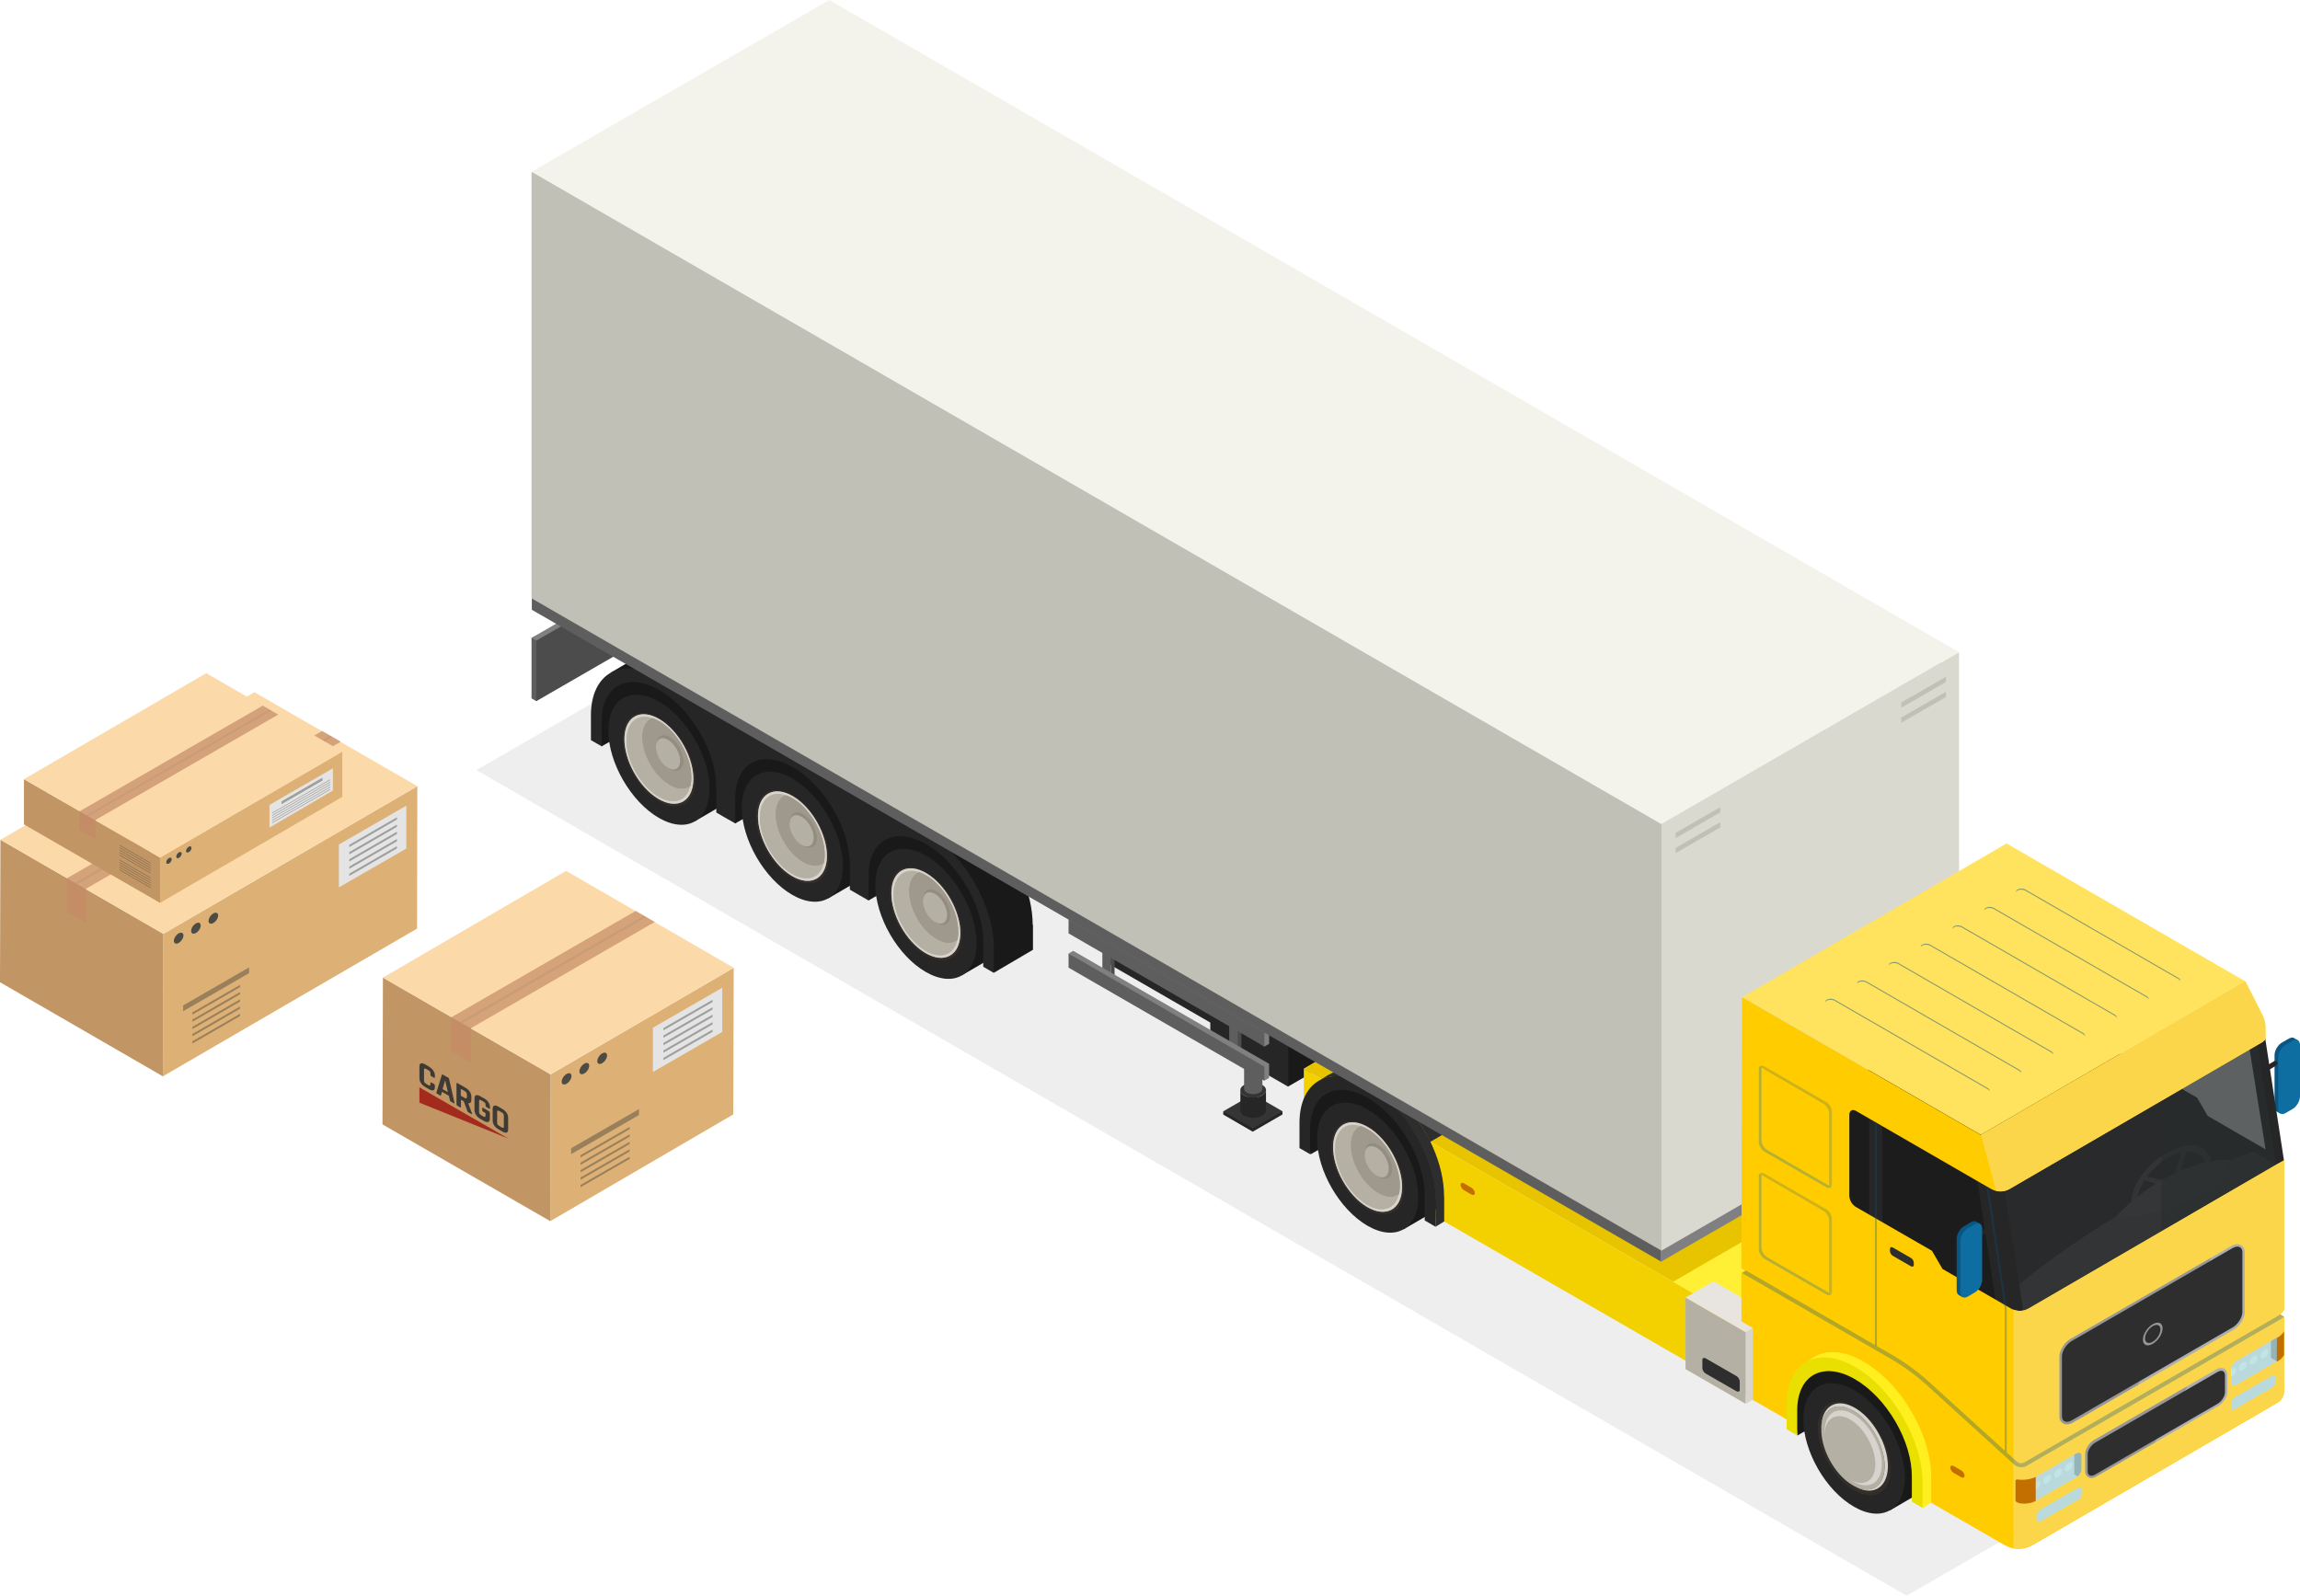 <svg xmlns="http://www.w3.org/2000/svg" xmlns:xlink="http://www.w3.org/1999/xlink" viewBox="0 0 154.48 107.19"><defs><linearGradient id="_&#xC2;&#xC1;_&#xCF;_&#xCC;&#xCC;_&#xC8;_&#xCB;&#xC2;&#xCC;&#xDA;_11" data-name="&#xA1;&#xC2;&#xC1;&#x2DA;&#xCF;&#x2C7;&#xCC;&#xCC;&#x2DA;&#xC8; &#x201E;&#xF8FF;&#x2021;&#x2030;&#xCB;&#xC2;&#xCC;&#xDA; 11" x1="105.16" y1="71.86" x2="102.13" y2="71.86" gradientUnits="userSpaceOnUse"><stop offset=".56" stop-color="#b12f20"></stop><stop offset=".57" stop-color="#cd4636"></stop></linearGradient><linearGradient id="_&#xC2;&#xC1;_&#xCF;_&#xCC;&#xCC;_&#xC8;_&#xCB;&#xC2;&#xCC;&#xDA;_350" data-name="&#xA1;&#xC2;&#xC1;&#x2DA;&#xCF;&#x2C7;&#xCC;&#xCC;&#x2DA;&#xC8; &#x201E;&#xF8FF;&#x2021;&#x2030;&#xCB;&#xC2;&#xCC;&#xDA; 350" x1="134.18" y1="80.52" x2="134.84" y2="80.42" gradientUnits="userSpaceOnUse"><stop offset=".52" stop-color="#111214"></stop><stop offset=".55" stop-color="#1b1d1f"></stop><stop offset=".6" stop-color="#292d2f"></stop></linearGradient><linearGradient id="_&#xC2;&#xC1;_&#xCF;_&#xCC;&#xCC;_&#xC8;_&#xCB;&#xC2;&#xCC;&#xDA;_7" data-name="&#xA1;&#xC2;&#xC1;&#x2DA;&#xCF;&#x2C7;&#xCC;&#xCC;&#x2DA;&#xC8; &#x201E;&#xF8FF;&#x2021;&#x2030;&#xCB;&#xC2;&#xCC;&#xDA; 7" x1="142.05" y1="93.99" x2="147.6" y2="97.2" gradientUnits="userSpaceOnUse"><stop offset=".59" stop-color="#979797"></stop><stop offset=".59" stop-color="#9e9e9e"></stop><stop offset=".59" stop-color="#aeaeae"></stop></linearGradient><linearGradient id="_&#xC2;&#xC1;_&#xCF;_&#xCC;&#xCC;_&#xC8;_&#xCB;&#xC2;&#xCC;&#xDA;_7-2" data-name="&#xA1;&#xC2;&#xC1;&#x2DA;&#xCF;&#x2C7;&#xCC;&#xCC;&#x2DA;&#xC8; &#x201E;&#xF8FF;&#x2021;&#x2030;&#xCB;&#xC2;&#xCC;&#xDA; 7" x1="140.4" y1="87.23" x2="148.7" y2="92.02" xlink:href="#_&#xC2;&#xC1;_&#xCF;_&#xCC;&#xCC;_&#xC8;_&#xCB;&#xC2;&#xCC;&#xDA;_7"></linearGradient><linearGradient id="_&#xC2;&#xC1;_&#xCF;_&#xCC;&#xCC;_&#xC8;_&#xCB;&#xC2;&#xCC;&#xDA;_7-3" data-name="&#xA1;&#xC2;&#xC1;&#x2DA;&#xCF;&#x2C7;&#xCC;&#xCC;&#x2DA;&#xC8; &#x201E;&#xF8FF;&#x2021;&#x2030;&#xCB;&#xC2;&#xCC;&#xDA; 7" x1="144.03" y1="330.42" x2="145.16" y2="331.08" gradientTransform="translate(0 -157.65) rotate(-30) scale(1.15 .87) skewX(-23.41)" xlink:href="#_&#xC2;&#xC1;_&#xCF;_&#xCC;&#xCC;_&#xC8;_&#xCB;&#xC2;&#xCC;&#xDA;_7"></linearGradient></defs><g style="isolation: isolate;"><g id="Layer_2" data-name="Layer 2"><g id="_0" data-name="0"><polygon points="146.04 96.81 128.06 107.19 32 51.73 49.98 41.34 146.04 96.81" style="opacity: .07;"></polygon><g><g><g><g id="Axonometric_Cube" data-name="Axonometric Cube"><polygon points="82.16 74.65 82.16 74.87 84.14 76.02 86.14 74.86 86.14 74.65 82.16 74.65" style="fill: #262626;"></polygon><polygon id="Cube_face_-_top" data-name="Cube face - top" points="84.14 75.8 82.16 74.65 84.16 73.5 86.14 74.65 84.14 75.8" style="fill: #353535;"></polygon></g><g id="Axonometric_Cylinder" data-name="Axonometric Cylinder"><path id="Cylinder_face" data-name="Cylinder face" d="M84.78,73.58c.34-.19.34-.51,0-.7-.34-.19-.88-.19-1.22,0-.34.19-.34.51,0,.7.34.19.88.19,1.22,0Z" style="fill: #353535;"></path><path id="Cylinder_body" data-name="Cylinder body" d="M83.31,73.22v1.37c0,.13.08.26.25.36.34.19.88.19,1.22,0,.17-.1.25-.22.25-.35v-1.37c0,.13-.09.25-.25.35-.34.19-.88.19-1.22,0-.17-.1-.25-.23-.25-.36Z" style="fill: #262626;"></path></g><path d="M84.76,67.79c.06-.12.01-.25-.15-.34-.24-.14-.63-.14-.87,0-.12.07-.18.16-.18.25,0,0,0,5.44,0,5.44,0,.09.06.18.18.25.24.14.63.14.87,0,.12-.07.18-.16.18-.25v-5.44s-.02.06-.03.09Z" style="fill: #5e5e5e;"></path></g><g id="Axonometric_Cube-2" data-name="Axonometric Cube"><polygon id="Cube_face_-_left" data-name="Cube face - left" points="86.51 72.99 81.29 69.98 81.29 65.87 86.51 68.88 86.51 72.99" style="fill: #262626;"></polygon><polygon id="Cube_face_-_right" data-name="Cube face - right" points="102.53 63.74 86.51 72.99 86.51 68.88 102.53 59.63 102.53 63.74" style="fill: #191919;"></polygon><polygon id="Cube_face_-_top-2" data-name="Cube face - top" points="86.51 68.88 81.29 65.87 97.31 56.62 102.53 59.63 86.51 68.88" style="fill: #5e5e5e;"></polygon></g><g id="Axonometric_Cube-3" data-name="Axonometric Cube"><polygon id="Cube_face_-_left-2" data-name="Cube face - left" points="82.38 69.32 74.56 64.8 74.56 60.7 82.38 65.21 82.38 69.32" style="fill: #262626;"></polygon></g></g><g><g style="isolation: isolate;"><path d="M108.07,62.49l-.58.37c-.67.39-1.09,1.21-1.1,2.36v1.69s.6-.35.6-.35l-.02-1.7c0-1.16.42-1.97,1.1-2.36Z" style="fill: #b1d49b;"></path><path d="M115.4,69.72c0-1.04-.26-2.18-.76-3.31-.15-.35-.33-.7-.53-1.04-.36-.63-.78-1.22-1.23-1.73-.62-.7-1.31-1.28-2.02-1.7-1.28-.74-2.45-.81-3.29-.33l-.58.37c.84-.49,2-.42,3.29.33.71.41,1.4.99,2.02,1.7.45.52.87,1.1,1.23,1.73.2.34.37.69.53,1.04.5,1.13.76,2.27.76,3.31v1.69s.59-.37.59-.37v-1.69Z" style="fill: #3a3a3a;"></path><path d="M110.27,62.3c1.24.71,2.39,1.93,3.25,3.43.84,1.45,1.29,2.99,1.29,4.35v1.69s-.72-.42-.72-.42v-1.69c0-1.14-.38-2.43-1.08-3.65-.73-1.26-1.7-2.28-2.75-2.89-2.12-1.22-3.86-.29-3.87,2.09v1.69s-.71-.41-.71-.41v-1.69c0-2.84,2.07-3.96,4.59-2.5Z" style="fill: #5f7254;"></path></g><path d="M105.32,61.47l-17.75,10.32,1.47.85c1.53-.11,3,.33,4.21,1.28.75.59,1.19,1.28,1.54,2.04l22.91,13.23,17.75-10.32-30.13-17.4Z" style="fill: #fff035;"></path><path d="M94.8,75.96l17.57,10.14,17.81-10.28-24.85-14.35-17.75,10.32,1.47.85c1.53-.11,3,.33,4.21,1.28.75.59,1.19,1.28,1.54,2.04Z" style="fill: #e8c400;"></path><polygon points="103.49 64.06 131.46 80.21 131.95 79.93 103.49 63.5 91.02 70.76 91.5 71.04 103.49 64.06" style="fill: url(#_&#xC2;&#xC1;_&#xCF;_&#xCC;&#xCC;_&#xC8;_&#xCB;&#xC2;&#xCC;&#xDA;_11);"></polygon><path d="M88.59,77.19l-1.02-.59v-4.81l2.24,1.29c-.75.37-1.22,1.25-1.23,2.52v1.58ZM95.05,76.11c.75,1.24,1.23,2.66,1.22,3.94v1.58s21.7,12.52,21.7,12.52l.49-4.53-23.41-13.51Z" style="fill: #f3d100;"></path><g style="isolation: isolate;"><path d="M94.49,73.79s-.86-.76-1.93-1.35c-.9-.49-1.98-.5-2.9-.06-.03.02-.06.03-.09.05-1.02.5-1.73,1.49-1.8,2.63,0,.13,0,.2,0,.2l.24,2.29,6.5-3.76Z" style="fill: #191919;"></path><g><g style="isolation: isolate;"><path d="M92.87,73.09c-.59-.16-1.13-.12-1.55.12l-1.87,1.09,4.82,8.28,1.87-1.09c.22-.13.4-.33.56-.57-.06-3.14-1.58-6.2-3.82-7.84Z" style="fill: #191919;"></path><path d="M91.87,74.53c-1.88-1.08-3.4-.21-3.41,1.94,0,2.16,1.51,4.78,3.39,5.87,1.88,1.08,3.4.21,3.41-1.94,0-2.15-1.51-4.78-3.39-5.87Z" style="fill: #262626;"></path></g><path d="M91.86,75.64c-1.35-.78-2.44-.15-2.45,1.39,0,1.55,1.08,3.43,2.43,4.21,1.35.78,2.44.15,2.45-1.39,0-1.55-1.08-3.43-2.43-4.21Z" style="fill: #332e2a;"></path><g><path d="M91.91,75.73c-1.28-.77-2.34-.2-2.37,1.27-.03,1.47.98,3.29,2.26,4.06,1.28.77,2.34.2,2.37-1.27.03-1.47-.98-3.29-2.26-4.06Z" style="fill: #9a9283;"></path><path d="M94.05,80.12c-.35.34-.9.36-1.52-.02-1.02-.61-1.82-2.06-1.79-3.23.02-.69.31-1.13.76-1.25.09-.03-.04-.04-.04-.04l-.53-.02c-.73-.02-1.24.53-1.26,1.52-.03,1.39.92,3.1,2.12,3.83.88.53,1.64.39,2.01-.26l.2-.36s.11-.23.04-.16Z" style="fill: #b5b0a4;"></path><path d="M91.91,75.73c-1.28-.77-2.34-.2-2.37,1.27-.03,1.47.98,3.29,2.26,4.06,1.28.77,2.34.2,2.37-1.27.03-1.47-.98-3.29-2.26-4.06ZM91.79,80.91c-1.2-.73-2.16-2.44-2.12-3.83.03-1.39,1.03-1.92,2.23-1.2s2.16,2.44,2.12,3.83c-.03,1.39-1.03,1.92-2.23,1.2Z" style="fill: #d8d3cc;"></path><path d="M91.9,75.88c-.17-.1-.33-.18-.49-.23-.4.15-.66.58-.67,1.22-.03,1.17.78,2.62,1.79,3.23.57.35,1.09.35,1.44.08.03-.15.05-.3.05-.48.03-1.39-.92-3.1-2.12-3.83Z" style="fill: #9f998d;"></path><path d="M93.31,77.75c-.16-.34-.42-.65-.7-.82-.05-.03-.11-.06-.16-.08-.43-.17-.77.06-.78.59v.13s.8,1.42.8,1.42l.11.07c.5.29.91.06.93-.51,0-.25-.07-.53-.19-.79Z" style="fill: #928c81;"></path><path d="M92.49,77.11c-.45-.27-.82-.07-.83.44-.01.51.34,1.15.79,1.42.45.27.82.07.83-.44.01-.51-.34-1.15-.79-1.42Z" style="fill: #b5b0a4;"></path></g></g><path d="M96.99,80.35c0-1.04-.26-2.18-.76-3.31-.15-.35-.33-.7-.53-1.04-.36-.63-.78-1.22-1.23-1.73-.62-.7-1.31-1.28-2.02-1.7-1.28-.74-2.45-.81-3.29-.33l-.58.37c.84-.49,2-.42,3.29.33.71.41,1.4.99,2.02,1.7.45.52.87,1.1,1.23,1.73.2.34.37.69.53,1.04.5,1.13.76,2.27.76,3.31v1.69s.59-.36.59-.36v-1.69Z" style="fill: #2e2e2f;"></path><path d="M91.87,72.93c1.24.71,2.39,1.93,3.25,3.43.84,1.45,1.29,2.99,1.29,4.35v1.69s-.72-.42-.72-.42v-1.69c0-1.14-.38-2.43-1.08-3.65-.73-1.26-1.7-2.28-2.75-2.89-2.12-1.22-3.86-.29-3.87,2.09v1.69s-.71-.41-.71-.41v-1.69c0-2.84,2.07-3.96,4.59-2.5Z" style="fill: #262626;"></path></g><path d="M94.47,74.29c.45.52.87,1.1,1.23,1.73.13.23.24.46.35.69l2.09-1.21c-.12-.24-.23-.48-.36-.71-.36-.63-.78-1.22-1.23-1.73-.62-.7-1.31-1.28-2.02-1.7-1.28-.74-2.45-.81-3.29-.33l-2.08,1.23c.84-.49,2-.42,3.29.33.71.41,1.4.99,2.02,1.7Z" style="fill: #2e2e2f;"></path><path d="M110.21,65.2c.45.52.87,1.1,1.23,1.73.13.23.24.46.35.69l2.16-1.25c-.12-.24-1.11-2.45-3.61-4.15-1.23-.83-2.53-.77-3.36-.28l-2.08,1.23c.84-.49,2-.42,3.29.33.71.41,1.4.99,2.02,1.7Z" style="fill: #3a3a3a;"></path><path d="M111.8,67.63l-7.19-4.15s.97-1.49,3.8-.1,3.39,4.25,3.39,4.25Z" style="fill: #262626;"></path><path d="M98.83,80.24l-.5-.29c-.13-.07-.23-.24-.23-.36s.1-.17.23-.1l.5.29c.13.07.23.24.23.36s-.1.17-.23.1Z" style="fill: #c36f00;"></path></g><g id="_2" data-name="2"><g id="Axonometric_Cube-4" data-name="Axonometric Cube"><polygon id="Cube_face_-_left-3" data-name="Cube face - left" points="36.02 47.1 35.7 46.91 35.7 42.85 38.83 41.42 36.02 47.1" style="fill: #5e5e5e;"></polygon><polygon id="Cube_face_-_right-2" data-name="Cube face - right" points="52.25 37.73 36.02 47.1 36.02 43.03 52.25 33.66 52.25 37.73" style="fill: #4c4c4c;"></polygon><polygon id="Cube_face_-_top-3" data-name="Cube face - top" points="36.02 43.03 35.7 42.85 51.93 33.48 52.25 33.66 36.02 43.03" style="fill: #808083;"></polygon></g><g><g style="isolation: isolate;"><path d="M45.52,45.74c-.55-.35-1.16-.59-1.71-.95-.05-.03-.09-.07-.12-.12-.56-.04-1.12.05-1.64.3-.03.02-.06.03-.09.05-1.02.5-1.73,1.49-1.8,2.63,0,.13,0,.2,0,.2l.24,2.29,6.01-3.47c-.27-.33-.51-.68-.89-.92Z" style="fill: #191919;"></path><g><g style="isolation: isolate;"><path d="M45.27,45.68c-.59-.16-1.13-.12-1.55.12l-1.87,1.09,4.82,8.28,1.87-1.09c.22-.13.4-.33.56-.57-.06-3.14-1.58-6.2-3.82-7.84Z" style="fill: #191919;"></path><path d="M44.27,47.13c-1.88-1.08-3.4-.21-3.41,1.94,0,2.16,1.51,4.78,3.39,5.87,1.88,1.08,3.4.21,3.41-1.94,0-2.15-1.51-4.78-3.39-5.87Z" style="fill: #262626;"></path></g><path d="M44.27,48.23c-1.35-.78-2.44-.15-2.45,1.39,0,1.55,1.08,3.43,2.43,4.21,1.35.78,2.44.15,2.45-1.39,0-1.55-1.08-3.43-2.43-4.21Z" style="fill: #332e2a;"></path><g><path d="M44.31,48.32c-1.28-.77-2.34-.2-2.37,1.27-.03,1.47.98,3.29,2.26,4.06,1.28.77,2.34.2,2.37-1.27.03-1.47-.98-3.29-2.26-4.06Z" style="fill: #9a9283;"></path><path d="M46.46,52.71c-.35.34-.9.36-1.52-.02-1.02-.61-1.82-2.06-1.79-3.23.02-.69.31-1.13.76-1.25.09-.03-.04-.04-.04-.04l-.53-.02c-.73-.02-1.24.53-1.26,1.52-.03,1.39.92,3.1,2.12,3.83.88.53,1.64.39,2.01-.26l.2-.36s.11-.23.04-.16Z" style="fill: #b5b0a4;"></path><path d="M44.31,48.32c-1.28-.77-2.34-.2-2.37,1.27-.03,1.47.98,3.29,2.26,4.06s2.34.2,2.37-1.27c.03-1.47-.98-3.29-2.26-4.06ZM44.2,53.5c-1.2-.73-2.16-2.44-2.12-3.83.03-1.39,1.03-1.92,2.23-1.2,1.2.73,2.16,2.44,2.12,3.83-.03,1.39-1.03,1.92-2.23,1.2Z" style="fill: #d8d3cc;"></path><path d="M44.31,48.47c-.17-.1-.33-.18-.49-.23-.4.15-.66.58-.67,1.22-.03,1.17.78,2.62,1.79,3.23.57.35,1.09.35,1.44.08.03-.15.05-.3.06-.48.03-1.39-.92-3.1-2.12-3.83Z" style="fill: #9f998d;"></path><path d="M45.71,50.34c-.16-.34-.42-.65-.7-.82-.05-.03-.11-.06-.16-.08-.43-.17-.77.06-.78.59v.13s.8,1.42.8,1.42l.11.07c.5.29.91.06.92-.51,0-.25-.07-.53-.19-.79Z" style="fill: #928c81;"></path><path d="M44.89,49.71c-.45-.27-.82-.07-.83.44-.01.51.34,1.15.79,1.42.45.27.82.07.83-.44.01-.51-.34-1.15-.79-1.42Z" style="fill: #b5b0a4;"></path></g></g></g><g style="isolation: isolate;"><path d="M54.49,50.92c-.55-.35-1.16-.59-1.71-.95-.05-.03-.09-.07-.12-.12-.56-.04-1.12.05-1.64.3-.03.02-.06.03-.09.05-1.02.5-1.73,1.49-1.8,2.63,0,.13,0,.2,0,.2l.24,2.29,6.01-3.47c-.27-.33-.51-.68-.89-.92Z" style="fill: #191919;"></path><g><g style="isolation: isolate;"><path d="M54.23,50.86c-.59-.16-1.13-.12-1.55.12l-1.87,1.09,4.82,8.28,1.87-1.09c.22-.13.4-.33.56-.57-.06-3.14-1.58-6.2-3.82-7.84Z" style="fill: #191919;"></path><path d="M53.23,52.3c-1.88-1.08-3.4-.21-3.41,1.94,0,2.16,1.51,4.78,3.39,5.87,1.88,1.08,3.4.21,3.41-1.94,0-2.15-1.51-4.78-3.39-5.87Z" style="fill: #262626;"></path></g><path d="M53.23,53.41c-1.35-.78-2.44-.15-2.45,1.39,0,1.55,1.08,3.43,2.43,4.21,1.35.78,2.44.15,2.45-1.39,0-1.55-1.08-3.43-2.43-4.21Z" style="fill: #332e2a;"></path><g><path d="M53.28,53.5c-1.28-.77-2.34-.2-2.37,1.27-.03,1.47.98,3.29,2.26,4.06,1.28.77,2.34.2,2.37-1.27.03-1.47-.98-3.29-2.26-4.06Z" style="fill: #9a9283;"></path><path d="M55.42,57.89c-.35.34-.9.36-1.52-.02-1.02-.61-1.82-2.06-1.79-3.23.02-.69.31-1.13.76-1.25.09-.03-.04-.04-.04-.04l-.53-.02c-.73-.02-1.24.53-1.26,1.52-.03,1.39.92,3.1,2.12,3.83.88.53,1.64.39,2.01-.26l.2-.36s.11-.23.04-.16Z" style="fill: #b5b0a4;"></path><path d="M53.28,53.5c-1.28-.77-2.34-.2-2.37,1.27-.03,1.47.98,3.29,2.26,4.06,1.28.77,2.34.2,2.37-1.27.03-1.47-.98-3.29-2.26-4.06ZM53.16,58.68c-1.2-.73-2.16-2.44-2.12-3.83.03-1.39,1.03-1.92,2.23-1.2,1.2.73,2.16,2.44,2.12,3.83-.03,1.39-1.03,1.92-2.23,1.2Z" style="fill: #d8d3cc;"></path><path d="M53.27,53.65c-.17-.1-.33-.18-.49-.23-.4.15-.66.58-.67,1.22-.03,1.17.78,2.62,1.79,3.23.57.35,1.09.35,1.44.08.03-.15.05-.3.05-.48.03-1.39-.92-3.1-2.12-3.83Z" style="fill: #9f998d;"></path><path d="M54.68,55.51c-.16-.34-.42-.65-.7-.82-.05-.03-.11-.06-.16-.08-.43-.17-.77.06-.78.59v.13s.8,1.42.8,1.42l.11.07c.5.29.91.06.92-.51,0-.25-.07-.53-.19-.79Z" style="fill: #928c81;"></path><path d="M53.86,54.88c-.45-.27-.82-.07-.83.44s.34,1.15.79,1.42c.45.27.82.07.83-.44.01-.51-.34-1.15-.79-1.42Z" style="fill: #b5b0a4;"></path></g></g></g><g style="isolation: isolate;"><path d="M63.45,56.09c-.55-.35-1.16-.59-1.71-.95-.05-.03-.09-.07-.12-.12-.56-.04-1.12.05-1.64.3-.03.02-.06.03-.09.05-1.02.5-1.73,1.49-1.8,2.63,0,.13,0,.2,0,.2l.24,2.29,6.01-3.47c-.27-.33-.51-.68-.89-.92Z" style="fill: #191919;"></path><g><g style="isolation: isolate;"><path d="M63.2,56.03c-.59-.16-1.13-.12-1.55.12l-1.87,1.09,4.82,8.28,1.87-1.09c.22-.13.4-.33.56-.57-.06-3.14-1.58-6.2-3.82-7.84Z" style="fill: #191919;"></path><path d="M62.2,57.48c-1.88-1.08-3.4-.21-3.41,1.94,0,2.16,1.51,4.79,3.39,5.87,1.88,1.08,3.4.21,3.41-1.94,0-2.15-1.51-4.78-3.39-5.87Z" style="fill: #262626;"></path></g><path d="M62.2,58.58c-1.35-.78-2.44-.15-2.45,1.39,0,1.55,1.08,3.43,2.43,4.21s2.44.15,2.45-1.39c0-1.55-1.08-3.43-2.43-4.21Z" style="fill: #332e2a;"></path><g><path d="M62.24,58.67c-1.28-.77-2.34-.2-2.37,1.27-.03,1.47.98,3.29,2.26,4.06,1.28.77,2.34.2,2.37-1.27.03-1.47-.98-3.29-2.26-4.06Z" style="fill: #9a9283;"></path><path d="M64.38,63.06c-.35.34-.9.36-1.52-.02-1.02-.61-1.82-2.06-1.79-3.23.01-.69.31-1.13.76-1.25.09-.03-.04-.04-.04-.04l-.53-.02c-.73-.02-1.24.53-1.26,1.52-.03,1.39.92,3.1,2.12,3.83.88.53,1.64.39,2.01-.26l.2-.36s.11-.23.04-.16Z" style="fill: #b5b0a4;"></path><path d="M62.24,58.67c-1.28-.77-2.34-.2-2.37,1.27-.03,1.47.98,3.29,2.26,4.06,1.28.77,2.34.2,2.37-1.27.03-1.47-.98-3.29-2.26-4.06ZM62.13,63.85c-1.2-.73-2.15-2.44-2.12-3.83.03-1.39,1.03-1.92,2.23-1.2,1.2.73,2.16,2.44,2.12,3.83-.03,1.39-1.03,1.92-2.23,1.2Z" style="fill: #d8d3cc;"></path><path d="M62.24,58.83c-.17-.1-.33-.18-.49-.23-.4.15-.66.58-.67,1.22-.03,1.17.78,2.62,1.79,3.23.57.35,1.09.35,1.44.08.03-.15.05-.3.05-.48.03-1.39-.92-3.1-2.12-3.83Z" style="fill: #9f998d;"></path><path d="M63.64,60.69c-.16-.34-.42-.65-.7-.82-.05-.03-.11-.06-.16-.08-.43-.17-.77.06-.78.59v.13s.8,1.42.8,1.42l.11.07c.5.29.91.06.92-.51,0-.25-.07-.53-.19-.79Z" style="fill: #928c81;"></path><path d="M62.82,60.06c-.45-.27-.82-.07-.83.44s.34,1.15.79,1.42c.45.27.82.07.83-.44s-.34-1.15-.79-1.42Z" style="fill: #b5b0a4;"></path></g></g></g><path d="M69.36,62.12c0-1.04-.26-2.18-.76-3.31-.15-.35-.33-.7-.53-1.04-.36-.63-.78-1.22-1.23-1.73-.62-.7-19.03-11.52-19.74-11.93-.04-.02-.06-.03-.1-.05-.04-.02-.07-.05-.1-.07-1.28-.74-2.45-.81-3.29-.33l-2.62,1.54c1.59-.06,6.75,2.77,10.21,4.64,1.55.84,1.87,1.19,3.13,1.99l8.13,4.8c2.13,1.26,3.6,3.38,4.03,5.81.11.62-.03,1.69.05,2.34l.22.56,2.62-1.54v-1.69Z" style="fill: #191919;"></path><path d="M66.75,65.35v-1.69c0-1.36-.45-2.89-1.29-4.35-.86-1.5-2.02-2.72-3.25-3.43-2.22-1.28-16.69-9.64-17.93-10.35-2.51-1.45-4.58-.33-4.59,2.5v1.69s.72.41.72.41v-1.69c0-2.38,1.75-3.31,3.87-2.09,1.05.6,2.02,1.63,2.75,2.89.7,1.22,1.08,2.51,1.08,3.65v1.69s.55.32.55.32l.72.41v-1.69c0-2.38,1.75-3.31,3.87-2.09,1.05.6,2.02,1.63,2.75,2.89.7,1.22,1.08,2.51,1.08,3.65v1.69s.72.42.72.42l.54.31v-1.69c0-2.38,1.75-3.31,3.87-2.09,1.05.6,2.02,1.63,2.75,2.89.7,1.22,1.08,2.51,1.08,3.65v1.69s.72.42.72.42Z" style="fill: #262626;"></path></g><g><g id="Axonometric_Cube-5" data-name="Axonometric Cube"><polygon id="Cube_face_-_left-4" data-name="Cube face - left" points="74.63 66.21 74.04 65.87 74.04 63.46 74.63 63.8 74.63 66.21" style="fill: #5e5e5e;"></polygon><polygon id="Cube_face_-_right-3" data-name="Cube face - right" points="74.86 66.08 74.63 66.21 74.63 63.8 74.86 63.67 74.86 66.08" style="fill: #4c4c4c;"></polygon><polygon id="Cube_face_-_top-4" data-name="Cube face - top" points="74.63 63.8 74.04 63.46 74.26 63.33 74.86 63.67 74.63 63.8" style="fill: #191919;"></polygon></g><g id="Axonometric_Cube-6" data-name="Axonometric Cube"><polygon id="Cube_face_-_left-5" data-name="Cube face - left" points="83.16 71.13 82.56 70.79 82.56 68.38 83.16 68.72 83.16 71.13" style="fill: #5e5e5e;"></polygon><polygon id="Cube_face_-_right-4" data-name="Cube face - right" points="83.38 71.01 83.16 71.13 83.16 68.72 83.38 68.6 83.38 71.01" style="fill: #4c4c4c;"></polygon><polygon id="Cube_face_-_top-5" data-name="Cube face - top" points="83.16 68.72 82.56 68.38 82.79 68.25 83.38 68.6 83.16 68.72" style="fill: #191919;"></polygon></g><g><g id="Axonometric_Cube-7" data-name="Axonometric Cube"><polygon points="72.08 63.87 71.77 64.05 84.92 72.59 85.24 72.41 85.24 71.46 72.08 63.87" style="fill: #808083;"></polygon><polygon id="Cube_face_-_left-6" data-name="Cube face - left" points="84.92 72.59 71.77 65 71.77 64.05 84.92 71.65 84.92 72.59" style="fill: #5e5e5e;"></polygon></g><g id="Axonometric_Cube-8" data-name="Axonometric Cube"><polygon points="72.08 61.58 71.77 61.76 84.92 70.3 85.24 70.12 85.24 69.17 72.08 61.58" style="fill: #808083;"></polygon><polygon id="Cube_face_-_left-7" data-name="Cube face - left" points="84.92 70.3 71.77 62.7 71.77 61.76 84.92 69.36 84.92 70.3" style="fill: #5e5e5e;"></polygon></g></g></g><g><g id="Axonometric_Cube-9" data-name="Axonometric Cube"><polygon id="Cube_face_-_left-8" data-name="Cube face - left" points="111.57 84.75 35.72 40.96 35.72 39.03 111.57 82.82 111.57 84.75" style="fill: #5e5e5e;"></polygon><polygon id="Cube_face_-_right-5" data-name="Cube face - right" points="131.56 73.21 111.57 84.75 111.57 82.82 131.56 71.27 131.56 73.21" style="fill: #808083;"></polygon></g><g id="Axonometric_Cube-10" data-name="Axonometric Cube"><polygon id="Cube_face_-_left-9" data-name="Cube face - left" points="111.59 84.01 35.7 40.19 35.7 11.54 130.43 44.48 111.59 84.01" style="fill: #c1c0b6;"></polygon><polygon id="Cube_face_-_right-6" data-name="Cube face - right" points="131.58 72.46 111.59 84.01 111.59 55.36 131.58 43.81 131.58 72.46" style="fill: #dad9cf;"></polygon><polygon id="Cube_face_-_top-6" data-name="Cube face - top" points="111.59 55.36 35.7 11.54 55.7 0 131.58 43.81 111.59 55.36" style="fill: #f4f3eb;"></polygon></g></g><path d="M115.54,54.57l-3,1.73v-.35l3-1.73v.35ZM115.54,55.23l-3,1.73v.35l3-1.73v-.35Z" style="fill: #c1c0b6;"></path><path d="M130.7,45.81l-3,1.73v-.35l3-1.73v.35ZM130.7,46.47l-3,1.73v.35l3-1.73v-.35Z" style="fill: #c1c0b6;"></path></g><g><g><g style="isolation: isolate;"><path d="M154.09,69.73c-.09-.05-.21-.04-.35.03l-.48.28c-.27.15-.49.53-.49.84v3.46c0,.16.05.26.14.32l.25.15,1.17-4.93-.25-.15Z" style="fill: #075684;"></path><path d="M153.99,69.91c.27-.15.49-.03.49.28v3.46c0,.31-.23.69-.49.84l-.48.28c-.27.15-.49.03-.49-.28v-3.46c0-.31.23-.69.49-.84l.48-.28Z" style="fill: #0f6ea1;"></path></g><path d="M151.63,72.3c-.05,0-.11-.03-.14-.08-.05-.08-.02-.17.06-.22l1.18-.71c.07-.05.17-.02.22.06.05.08.02.17-.06.22l-1.18.71s-.05.02-.08.02Z" style="fill: #262626;"></path></g><path d="M124.96,92.02c-.23-.14-1.64-1.14-1.84-1.02-.1.06-.19.06-.28.05-.58.27-1.34.63-1.71.88-.68,1.04-.65,2.21-.65,2.21l.24,2.29,5.64-3.26c-.4-.42-.84-.81-1.39-1.15Z" style="fill: #191919;"></path><g><g style="isolation: isolate;"><path d="M129.23,95.62c-.33-.75-.79-1.47-1.32-2.07-.45-.51-.95-.95-1.49-1.25-.95-.55-1.81-.6-2.43-.24l-1.88,1.09,4.83,8.31,1.87-1.09c.61-.36.99-1.11.99-2.19,0-.82-.22-1.71-.59-2.55Z" style="fill: #191919;"></path><path d="M124.54,93.38c-1.88-1.09-3.41-.21-3.42,1.95,0,2.16,1.51,4.8,3.4,5.88,1.88,1.09,3.41.21,3.42-1.95,0-2.16-1.51-4.79-3.4-5.88Z" style="fill: #262626;"></path></g><path d="M124.54,94.49c-1.35-.78-2.45-.15-2.45,1.4,0,1.55,1.09,3.44,2.44,4.22,1.35.78,2.45.15,2.45-1.4,0-1.55-1.09-3.44-2.44-4.22Z" style="fill: #332e2a;"></path><g style="isolation: isolate;"><path d="M124.54,94.8c-1.17-.73-2.16-.21-2.21,1.15-.05,1.36.87,3.06,2.04,3.78,1.17.73,2.16.21,2.21-1.15.05-1.36-.87-3.06-2.04-3.78Z" style="fill: #b5b0a4;"></path><g><path d="M126,96.79c-.33-.72-.86-1.38-1.46-1.75-.12-.07-.23-.13-.34-.18-.9-.37-1.61.12-1.65,1.21,0,.04,0,.28,0,.28.03-1.01.67-1.44,1.47-1.12.1.04.2.09.3.16.54.33,1,.91,1.3,1.56.23.49.35,1.01.34,1.48-.04,1.09-.83,1.51-1.77.92l.21.13c1.06.65,1.95.19,1.99-1.04.02-.53-.13-1.11-.38-1.66Z" style="fill: #d8d3cc;"></path><path d="M126.36,96.65c-.39-.84-1-1.61-1.71-2.04-.14-.08-.27-.15-.4-.2-1.05-.43-1.88.14-1.92,1.42,0,.05,0,.17,0,.17.04-1.26.83-1.8,1.83-1.39.12.05.25.12.38.19.67.41,1.25,1.14,1.62,1.94.28.61.44,1.25.42,1.84-.05,1.36-1.03,1.88-2.21,1.15l.11.06c1.23.76,2.27.22,2.32-1.21.02-.62-.15-1.3-.44-1.94Z" style="fill: #d8d3cc;"></path></g></g></g><path d="M152.68,79.69l-17.75,10.32v13.78s-.01.07-.04.09l17.75-10.32s.04-.04.04-.09v-13.78Z" style="fill: #116aa6;"></path><polygon points="152.88 77.62 148.28 74.96 147.57 73.74 142.45 70.78 123.32 72.01 120.47 74.5 121.29 81.67 129.09 87.72 136.19 90.65 152.19 83.63 153.27 78.13 152.88 77.62" style="fill: #262626;"></polygon><g style="opacity: .3;"><path d="M146.28,77.09c-1.44.5-2.83,1.95-3.08,3.25-.25,1.3.71,1.95,2.16,1.46s2.83-1.95,3.08-3.25c.25-1.3-.71-1.95-2.16-1.46ZM146.25,77.5c.09-.03.17-.04.25-.07l-.66,2.03-1.63-.44c.51-.67,1.26-1.26,2.03-1.52ZM148.11,78.76c-.22,1.12-1.41,2.37-2.65,2.8-1.24.43-2.08-.14-1.86-1.25.07-.33.22-.68.44-1.01l2.01.54.8-2.45c.9-.08,1.44.45,1.26,1.38Z" style="fill: #696969;"></path><path d="M151.38,77.34c-6.62,2.21-13.83,6.9-17.97,10.89l.61,1.17,3.37,2.28,15.7-9.85c.06-.95.51-2.71-.11-3.48l-1.6-1.01Z" style="fill: #696969;"></path><path d="M149.82,77.91c-.49,1.96-4.46,3.93-7.76,3.85,0,0,1.5-1.61,3.3-2.59,2.76-1.5,4.46-1.25,4.46-1.25Z" style="fill: #757575;"></path></g><polygon points="152 69.8 151.03 70.08 152.24 77.66 153.06 78.13 152 69.8" style="fill: #262626;"></polygon><path d="M151.89,69.84l-16.99,9.87c-.17.1-.36.15-.55.15s-.38-.05-.55-.15l-9.07-5.23c-.09-.05-.18-.08-.27-.08-.24,0-.41.19-.41.47v5.46c-.01.33.21.72.5.89l5.08,2.93.68,1.18s.04.05.06.06l4.6,2.66c.2.12.44.18.67.18s.47-.06.68-.18l16.86-9.8-1.3-8.41Z" style="fill: url(#_&#xC2;&#xC1;_&#xCF;_&#xCC;&#xCC;_&#xC8;_&#xCB;&#xC2;&#xCC;&#xDA;_350); mix-blend-mode: screen; opacity: .5;"></path><polygon points="145.18 82.9 153.19 78.25 151.89 69.84 145.18 73.74 145.18 82.9" style="fill: #292d2f; mix-blend-mode: screen; opacity: .5;"></polygon><polygon points="152.1 69.46 151.6 70.02 152.89 78.38 153.21 78.22 153.4 77.93 152.1 69.46" style="fill: #262626;"></polygon><path d="M134.52,79.27l-1.82-.7,1.37,8.99c.42,1.15,1.44,1.84,1.87.79l-1.41-9.09Z" style="fill: #262626;"></path><path d="M126.43,74.34l-.88-.16v8.6c.2.57.54.91.88,1v-9.43Z" style="fill: #262626;"></path><polygon points="134.77 56.66 117.02 66.98 133.04 76.23 150.79 65.91 134.77 56.66" style="fill: #ffe25e;"></polygon><path d="M153.41,88.45l-.27-.16s.16-.12.27-.3v-10.05s-.5.28-.5.28l-16.66,9.68c-.37.21-.82.21-1.18,0l-4.6-2.66-.71-1.22-5.12-2.95c-.24-.14-.43-.47-.43-.74v-5.46c.01-.27.21-.38.44-.25l9.07,5.24c.39.23.87.23,1.26,0l16.99-9.87.18-.17v-.75c0-.3-.06-.59-.2-.86l-1.16-2.29-17.75,10.32-16.03-9.25-.05,18.21.29.17-.29.17-.02,8.04,3.64,2.1v-1.58c0-2.44,2.45-3.01,4.58-1.78,2.13,1.23,3.84,4.2,3.84,6.64v1.58s5.66,3.26,5.66,3.26c.57.33,1.28.33,1.85,0l16.46-9.57c.27-.16.44-.45.44-.77v-4.99s0,0,0,0Z" style="fill: #fc0;"></path><path d="M152.16,69.07v.75s-.18.17-.18.17l-16.99,9.87c-.29.17-.62.21-.93.13l-1-3.76,17.75-10.32,1.16,2.29c.14.27.2.56.2.86ZM153.41,88.45l-.27-.16s.16-.12.27-.3v-10.05s-.5.28-.5.28l-16.66,9.68c-.32.18-.69.2-1.02.07v16.01c.43.09.89.03,1.28-.2l16.46-9.57c.27-.16.44-.45.44-.77v-4.99s0,0,0,0Z" style="fill: #fbd64b;"></path><path d="M153.41,88.45l-.27-.16s-.04.04-.15.11l-17.02,9.83c-.07.04-.15.06-.22.06-.1,0-.2-.03-.28-.1l-5.9-5.36c-.75-.68-1.57-1.28-2.44-1.79l-9.87-5.7-.28.16,10,5.77c.88.51,1.7,1.11,2.45,1.79l5.88,5.35c.13.1.29.15.45.15.13,0,.26-.03.37-.1l17.02-9.83c.09-.06.19-.12.27-.2Z" style="fill: #075380; mix-blend-mode: multiply; opacity: .3;"></path><path d="M140.47,99.28c-.25,0-.42-.18-.42-.46v-1.14c0-.33.26-.75.58-.94l8.22-4.75c.11-.07.23-.1.33-.1.25,0,.42.18.42.46v1.14c0,.34-.26.75-.58.94l-8.22,4.75c-.12.07-.23.1-.33.1h0Z" style="fill: url(#_&#xC2;&#xC1;_&#xCF;_&#xCC;&#xCC;_&#xC8;_&#xCB;&#xC2;&#xCC;&#xDA;_7);"></path><path d="M148.94,92.16l-8.22,4.75c-.28.16-.5.51-.5.79v1.14c0,.28.22.37.5.21l8.22-4.75c.28-.16.5-.51.5-.79v-1.14c0-.28-.22-.37-.5-.21Z" style="fill: #2e2e2f;"></path><path d="M138.82,95.68c-.3,0-.5-.22-.5-.55v-4.01c0-.42.33-.94.74-1.18l10.8-6.24c.14-.08.28-.12.41-.12.3,0,.5.22.5.55v4.01c0,.42-.33.94-.74,1.18l-10.8,6.24c-.14.08-.28.12-.41.12h0Z" style="fill: url(#_&#xC2;&#xC1;_&#xCF;_&#xCC;&#xCC;_&#xC8;_&#xCB;&#xC2;&#xCC;&#xDA;_7-2);"></path><path d="M149.95,83.84l-10.8,6.24c-.36.21-.66.67-.66,1.04v4.01c0,.36.29.49.66.28l10.8-6.24c.36-.21.66-.67.66-1.04v-4.01c0-.36-.29-.49-.66-.28Z" style="fill: #2e2e2f;"></path><g><path d="M152.94,89.85l-2.75,1.59c-.18.1-.32.33-.32.51v.94c0,.18.15.24.32.14l2.75-1.59v-1.59Z" style="fill: #c9e7e9;"></path><polygon points="152.94 89.85 152.53 90.09 152.53 91.21 152.94 91.45 152.94 91.03 152.94 89.85" style="fill: #6b898d; opacity: .8;"></polygon><path d="M151.24,91.66c-.12,0-.17-.13-.1-.3.07-.17.23-.3.36-.3s.17.13.1.3c-.07.17-.23.3-.36.3ZM150.87,91.78c.07-.17.03-.3-.1-.3s-.28.13-.36.3c-.07.17-.03.3.1.3s.28-.13.36-.3ZM152.22,90.64c-.12,0-.28.13-.36.3-.07.17-.03.3.1.3s.28-.13.36-.3.03-.3-.1-.3ZM150.06,91.89c-.06,0-.13.04-.2.09v.49c.11-.03.23-.15.29-.28.07-.17.03-.3-.1-.3Z" style="fill: #dbfcff; mix-blend-mode: screen;"></path><path d="M152.94,89.85l-2.75,1.59c-.18.1-.32.33-.32.51v.94c0,.18.15.24.32.14l2.75-1.59v-1.59Z" style="fill: #adccd0; mix-blend-mode: screen; opacity: .5;"></path></g><g><path d="M139.47,97.63l-2.81,1.63v1.59l2.81-1.63c.18-.1.32-.33.32-.51v-.94c0-.18-.15-.24-.32-.14Z" style="fill: #c9e7e9;"></path><path d="M139.47,97.63l-.15.09v1.32c.11.07.2.11.22.13.14-.12.25-.3.25-.45v-.94c0-.18-.15-.24-.32-.14Z" style="fill: #6b898d; opacity: .8;"></path><path d="M138.1,99.25c-.12,0-.17-.13-.1-.3.07-.17.23-.3.36-.3s.17.13.1.3c-.07.17-.23.3-.36.3ZM137.73,99.37c.07-.17.03-.3-.1-.3s-.28.13-.36.3c-.07.17-.03.3.1.3s.28-.13.36-.3ZM139.08,98.23c-.12,0-.28.13-.36.3-.07.17-.03.3.1.3s.28-.13.36-.3.03-.3-.1-.3ZM136.91,99.48c-.06,0-.13.04-.2.09v.49c.11-.03.23-.15.29-.28.07-.17.03-.3-.1-.3Z" style="fill: #dbfcff; mix-blend-mode: screen;"></path><path d="M139.47,97.63l-2.81,1.63v1.59l2.81-1.63c.18-.1.32-.33.32-.51v-.94c0-.18-.15-.24-.32-.14Z" style="fill: #adccd0; mix-blend-mode: screen; opacity: .5;"></path></g><g><path d="M152.62,93.2l-2.55,1.47c-.12.07-.22.03-.22-.09v-.35c0-.12.1-.28.22-.35l2.55-1.47c.12-.07.22-.03.22.09v.35c0,.12-.1.28-.22.35Z" style="fill: #c9e7e9;"></path><path d="M152.62,93.2l-2.55,1.47c-.12.07-.22.03-.22-.09v-.35c0-.12.1-.28.22-.35l2.55-1.47c.12-.07.22-.03.22.09v.35c0,.12-.1.28-.22.35Z" style="fill: #adccd0; mix-blend-mode: screen; opacity: .5;"></path></g><g><path d="M139.59,100.73l-2.55,1.47c-.12.07-.22.03-.22-.09v-.35c0-.12.1-.28.22-.35l2.55-1.47c.12-.07.22-.03.22.09v.35c0,.12-.1.28-.22.35Z" style="fill: #c9e7e9;"></path><path d="M139.59,100.73l-2.55,1.47c-.12.07-.22.03-.22-.09v-.35c0-.12.1-.28.22-.35l2.55-1.47c.12-.07.22-.03.22.09v.35c0,.12-.1.28-.22.35Z" style="fill: #adccd0; mix-blend-mode: screen; opacity: .5;"></path></g><path d="M135.47,99.38s-.1.03-.1.08v1.22c0,.06-.01.13.03.18.18.21.96.19,1.33-.04v-1.61s-.53.28-1.26.17Z" style="fill: #c36f00;"></path><path d="M153.41,91.01v-1.59c-.1.19-.26.34-.47.44-.02.01-.02,1.61-.02,1.61.22-.1.38-.26.49-.45Z" style="fill: #c36f00;"></path><g style="isolation: isolate;"><path d="M129.71,99.24c0-1.04-.26-2.18-.76-3.31-.15-.35-.33-.7-.53-1.04-.36-.63-.78-1.22-1.23-1.73-.62-.7-1.31-1.28-2.02-1.7-1.28-.74-2.45-.81-3.29-.33l-.58.37c.99-.16,1.98-.11,3.26.63.71.41,1.17.88,1.79,1.59.45.52,1.04,1.04,1.41,1.68.2.34.25.61.41.96.5,1.13.83,2.14.82,3.18l.14,1.77.58-.37v-1.69Z" style="fill: #ffef1f;"></path><path d="M124.59,91.82c1.24.71,2.39,1.93,3.25,3.43.84,1.45,1.29,2.99,1.29,4.35v1.69s-.72-.42-.72-.42v-1.69c0-1.14-.38-2.43-1.08-3.65-.73-1.26-1.7-2.28-2.75-2.89-2.12-1.22-3.86-.29-3.87,2.09v1.69s-.71-.41-.71-.41v-1.69c0-2.84,2.07-3.96,4.59-2.5Z" style="fill: #e9df00;"></path></g><g><path d="M122.82,79.63l-4.11-2.37c-.22-.13-.4-.41-.4-.64v-4.91s.01-.09.03-.12c-.12,0-.21.07-.21.23v4.91c0,.22.18.51.4.64l4.11,2.37c.17.1.32.07.38-.05-.06,0-.12-.01-.19-.06Z" style="fill: #0f6ea1; mix-blend-mode: screen; opacity: .3;"></path><path d="M122.64,74.02l-4.11-2.37c-.07-.04-.14-.06-.19-.06-.01.04-.03.08-.03.12.03.04,4.14,2.42,4.14,2.42.22.13.4.41.4.64v4.87c.05.02.1.04.15.04.02-.03.04-.06.04-.12v-4.91c0-.22-.18-.51-.4-.64Z" style="fill: #07527e; mix-blend-mode: multiply; opacity: .2;"></path></g><g><path d="M122.82,86.83l-4.11-2.37c-.22-.13-.4-.41-.4-.64v-4.91s.01-.09.03-.12c-.12,0-.21.07-.21.23v4.91c0,.22.18.51.4.64l4.11,2.37c.17.1.32.07.38-.05-.06,0-.12-.01-.19-.06Z" style="fill: #0f6ea1; mix-blend-mode: screen; opacity: .3;"></path><path d="M122.64,81.22l-4.11-2.37c-.07-.04-.14-.06-.19-.06-.01.04-.03.08-.03.12.03.04,4.14,2.42,4.14,2.42.22.13.4.41.4.64v4.87c.05.02.1.04.15.04.02-.03.04-.06.04-.12v-4.91c0-.22-.18-.51-.4-.64Z" style="fill: #07527e; mix-blend-mode: multiply; opacity: .2;"></path></g><path d="M126.06,75.44v15l-.13-.07v-15l.13.07ZM133.56,79.77l-.14-.08,1.23,8.21v9.56l.13.11v-9.68s-1.21-8.12-1.21-8.12Z" style="fill: #075380; mix-blend-mode: multiply; opacity: .3;"></path><path d="M144.59,88.95c-.36.21-.66.67-.66,1.04s.29.49.66.28c.36-.21.66-.67.66-1.04s-.29-.49-.66-.28ZM144.59,90.13c-.29.17-.52.07-.52-.22s.23-.66.52-.83.52-.07.52.22-.23.66-.52.83Z" style="fill: url(#_&#xC2;&#xC1;_&#xCF;_&#xCC;&#xCC;_&#xC8;_&#xCB;&#xC2;&#xCC;&#xDA;_7-3);"></path><g><polygon id="Cube_face_-_left-10" data-name="Cube face - left" points="117.25 94.3 113.21 91.97 113.21 87.16 117.25 89.49 117.25 94.3" style="fill: #b5b0a4;"></polygon><polygon id="Cube_face_-_right-7" data-name="Cube face - right" points="117.74 94.02 117.25 94.3 117.25 89.49 117.74 89.21 117.74 94.02" style="fill: #d8d3cc;"></polygon><polygon points="116.96 88.76 116.96 87.16 115.09 86.07 113.21 87.16 117.25 89.49 117.74 89.21 116.96 88.76" style="fill: #e8e4df;"></polygon><path d="M116.62,93.45l-2.05-1.18c-.13-.07-.23-.24-.23-.37v-.55c0-.13.1-.17.23-.1l2.05,1.18c.13.07.23.24.23.37v.55c0,.13-.1.17-.23.1Z" style="fill: #2e2e2f;"></path></g><path d="M131.72,99.23l-.5-.29c-.13-.07-.23-.24-.23-.36s.1-.17.23-.1l.5.29c.13.07.23.24.23.36s-.1.17-.23.1Z" style="fill: #c36f00;"></path><path d="M135.74,72.08c0-.05-.04-.1-.1-.14l-10.3-5.95c-.14-.08-.37-.08-.52,0-.04.03-.07.06-.09.09,0-.06.03-.11.1-.16.14-.08.37-.08.52,0l10.3,5.95c.1.06.12.14.09.21ZM133.52,73.1l-10.3-5.95c-.14-.08-.37-.08-.52,0-.07.04-.11.1-.1.16.02-.03.04-.06.09-.09.14-.08.37-.08.52,0l10.3,5.95c.07.04.1.09.1.14.04-.07.01-.15-.09-.21ZM137.79,70.63l-10.3-5.95c-.14-.08-.37-.08-.52,0-.07.04-.11.1-.1.16.02-.03.04-.06.09-.09.14-.08.37-.08.52,0l10.3,5.95c.07.04.1.09.1.14.04-.07.01-.15-.09-.21ZM135.5,59.82c.14-.08.37-.08.52,0l10.3,5.95c.07.04.1.09.1.14.04-.07.01-.15-.09-.21l-10.3-5.95c-.14-.08-.37-.08-.52,0-.07.04-.11.1-.1.16.02-.03.04-.06.09-.09ZM144.2,66.93l-10.3-5.95c-.14-.08-.37-.08-.52,0-.07.04-.11.1-.1.16.02-.03.04-.06.09-.09.14-.08.37-.08.52,0l10.3,5.95c.07.04.1.09.1.14.04-.07.01-.15-.09-.21ZM139.93,69.4l-10.3-5.95c-.14-.08-.37-.08-.52,0-.07.04-.11.1-.1.16.02-.03.04-.06.09-.09.14-.08.37-.08.52,0l10.3,5.95c.07.04.1.09.1.14.04-.07.01-.15-.09-.21ZM142.06,68.17l-10.3-5.95c-.14-.08-.37-.08-.52,0-.07.04-.11.1-.1.16.02-.03.04-.06.09-.09.14-.08.37-.08.52,0l10.3,5.95c.07.04.1.09.1.14.04-.07.01-.15-.09-.21Z" style="fill: #07527e; opacity: .5;"></path><g><path d="M132.33,83.45c-.05,0-.11-.03-.14-.08-.05-.08-.02-.17.06-.22l1.18-.71c.07-.05.17-.02.22.06.05.08.02.17-.06.22l-1.18.71s-.05.02-.08.02Z" style="fill: #262626;"></path><g style="isolation: isolate;"><path d="M132.74,82.06c-.09-.05-.21-.04-.35.03l-.48.28c-.27.15-.49.53-.49.84v3.46c0,.16.05.26.14.32l.25.15,1.17-4.93-.25-.15Z" style="fill: #075684;"></path><path d="M132.64,82.24c.27-.15.49-.03.49.28v3.46c0,.31-.23.69-.49.84l-.48.28c-.27.15-.49.03-.49-.28v-3.46c0-.31.23-.69.49-.84l.48-.28Z" style="fill: #0f6ea1;"></path></g></g><path d="M127.15,84.37l1.18.68c.12.07.21.03.21-.09v-.14c0-.12-.09-.27-.21-.33l-1.18-.68c-.12-.07-.21-.03-.21.09v.14c0,.12.09.27.21.33Z" style="fill: #2e2e2f;"></path></g></g><g id="_16" data-name="16"><g><g style="isolation: isolate;"><polygon points="28.03 52.81 28.01 62.38 10.94 72.3 10.97 62.73 28.03 52.81" style="fill: #ddb176;"></polygon><polygon points="10.97 62.73 10.94 72.3 0 65.98 .03 56.41 10.97 62.73" style="fill: #c19564;"></polygon><polygon points="28.03 52.81 10.97 62.73 .03 56.41 17.09 46.5 28.03 52.81" style="fill: #fcd9a9;"></polygon></g><g><polygon points="21.64 49.1 4.49 59 4.49 61.23 5.76 61.97 5.76 59.71 22.89 49.82 21.64 49.1" style="fill: #c58c67; opacity: .7;"></polygon><polygon points="5.19 59.4 22.32 49.51 22.16 49.42 5.04 59.31 5.19 59.4" style="fill: #a47f65; mix-blend-mode: multiply; opacity: .2;"></polygon><g><polygon points="27.29 57 22.76 59.61 22.76 56.73 27.29 54.12 27.29 57" style="fill: #e4e4e4;"></polygon><path d="M16.73,65.37l-4.43,2.56v-.39l4.43-2.56v.39ZM16.12,66.16l-3.2,1.85v.15l3.2-1.85v-.15ZM16.12,66.64l-3.2,1.85v.15l3.2-1.85v-.15ZM16.12,67.13l-3.2,1.85v.15l3.2-1.85v-.15ZM16.12,67.61l-3.2,1.85v.15l3.2-1.85v-.15ZM16.12,68.1l-3.2,1.85v.15l3.2-1.85v-.15Z" style="fill: #363633; opacity: .4;"></path><path d="M26.66,54.9l-3.2,1.85v.15l3.2-1.85v-.15ZM26.66,55.39l-3.2,1.85v.15l3.2-1.85v-.15ZM26.66,55.87l-3.2,1.85v.15l3.2-1.85v-.15ZM26.66,56.36l-3.2,1.85v.15l3.2-1.85v-.15ZM26.66,56.84l-3.2,1.85v.15l3.2-1.85v-.15Z" style="fill: #363633; opacity: .4;"></path></g></g><polygon points="4.49 59 4.49 61.23 5.76 61.97 5.76 59.71 4.49 59" style="fill: #c58c67; mix-blend-mode: multiply; opacity: .5;"></polygon><g><path d="M12.28,63.02c-.09.21-.29.37-.44.37s-.21-.17-.12-.37c.09-.21.29-.37.44-.37s.21.17.12.37Z" style="fill: #4c4b44;"></path><path d="M13.44,62.35c-.09.21-.29.37-.44.37s-.21-.17-.12-.37c.09-.21.29-.37.44-.37s.21.17.12.37Z" style="fill: #4c4b44;"></path><path d="M14.61,61.68c-.09.21-.29.37-.44.37s-.21-.17-.12-.37c.09-.21.29-.37.44-.37s.21.17.12.37Z" style="fill: #4c4b44;"></path></g></g><g><g><g style="isolation: isolate;"><polygon points="22.99 50.49 22.99 53.53 10.75 60.65 10.75 57.61 22.99 50.49" style="fill: #ddb176;"></polygon><polygon points="10.75 57.61 10.75 60.65 1.61 55.38 1.61 52.34 10.75 57.61" style="fill: #c19564;"></polygon><polygon points="22.99 50.49 10.75 57.61 1.61 52.34 13.85 45.22 22.99 50.49" style="fill: #fcd9a9;"></polygon></g><g><polygon points="17.65 47.4 5.34 54.5 5.34 55.73 6.4 56.34 6.4 55.09 18.69 48 17.65 47.4" style="fill: #c48b67; opacity: .7;"></polygon><polygon points="5.93 54.83 18.21 47.74 18.08 47.66 5.8 54.76 5.93 54.83" style="fill: #a37f65; mix-blend-mode: multiply; opacity: .2;"></polygon></g><polygon points="5.34 54.5 5.34 55.73 6.4 56.34 6.4 55.09 5.34 54.5" style="fill: #c58c67; mix-blend-mode: multiply; opacity: .5;"></polygon></g><g><path d="M11.51,57.82c-.05.12-.16.21-.25.21s-.12-.1-.07-.21c.05-.12.16-.21.25-.21s.12.1.07.21Z" style="fill: #4c4b44;"></path><path d="M12.18,57.44c-.05.12-.16.21-.25.21s-.12-.1-.07-.21c.05-.12.16-.21.25-.21s.12.09.07.21Z" style="fill: #4c4b44;"></path><path d="M12.84,57.06c-.05.12-.16.21-.25.21s-.12-.1-.07-.21c.05-.12.16-.21.25-.21s.12.1.07.21Z" style="fill: #4c4b44;"></path></g><g><polygon points="22.36 53.1 18.1 55.59 18.1 54.07 22.36 51.61 22.36 53.1" style="fill: #e4e4e4;"></polygon><path d="M22.18,52.4l-3.89,2.24v-.05l3.89-2.24v.05ZM22.18,52.51l-3.89,2.24v.05l3.89-2.24v-.05ZM22.18,52.67l-3.89,2.24v.05l3.89-2.24v-.05ZM22.18,52.84l-3.89,2.24v.05l3.89-2.24v-.05ZM22.18,53l-3.89,2.24v.05l3.89-2.24v-.05ZM21.66,52.24l-2.75,1.59v.19l2.75-1.59v-.19Z" style="fill: #363633; opacity: .4;"></path></g><path d="M8.03,56.75l2.09,1.21v.05l-2.09-1.21v-.05ZM8.03,56.96l2.09,1.21v-.05l-2.09-1.21v.05ZM8.03,57.13l2.09,1.21v-.05l-2.09-1.21v.05ZM8.03,57.29l2.09,1.21v-.05l-2.09-1.21v.05ZM8.03,57.46l2.09,1.21v-.05l-2.09-1.21v.05ZM8.03,57.74l2.09,1.21v.05l-2.09-1.21v-.05ZM8.03,57.96l2.09,1.21v-.05l-2.09-1.21v.05ZM8.03,58.12l2.09,1.21v-.05l-2.09-1.21v.05ZM8.03,58.29l2.09,1.21v-.05l-2.09-1.21v.05ZM8.03,58.45l2.09,1.21v-.05l-2.09-1.21v.05Z" style="fill: #363633; opacity: .4;"></path></g></g><g><g><g style="isolation: isolate;"><polygon points="49.28 65.01 49.25 74.86 36.96 82.03 36.98 72.17 49.28 65.01" style="fill: #ddb176;"></polygon><polygon points="36.98 72.17 36.96 82.03 25.69 75.53 25.72 65.67 36.98 72.17" style="fill: #c19564;"></polygon><polygon points="49.28 65.01 36.98 72.17 25.72 65.67 38.02 58.5 49.28 65.01" style="fill: #fcd9a9;"></polygon></g><g><polygon points="42.7 61.19 30.32 68.33 30.32 70.63 31.63 71.39 31.63 69.07 43.98 61.93 42.7 61.19" style="fill: #c58c67; opacity: .7;"></polygon><polygon points="31.04 68.74 43.39 61.61 43.23 61.52 30.88 68.65 31.04 68.74" style="fill: #a47f65; mix-blend-mode: multiply; opacity: .2;"></polygon><g><polygon points="48.51 69.32 43.85 72.01 43.85 69.04 48.51 66.35 48.51 69.32" style="fill: #e4e4e4;"></polygon><path d="M42.92,74.9l-4.56,2.63v-.4l4.56-2.63v.4ZM42.29,75.7l-3.3,1.9v.15l3.3-1.9v-.15ZM42.29,76.2l-3.3,1.9v.15l3.3-1.9v-.15ZM42.29,76.7l-3.3,1.9v.15l3.3-1.9v-.15ZM42.29,77.2l-3.3,1.9v.15l3.3-1.9v-.15ZM42.29,77.7l-3.3,1.9v.15l3.3-1.9v-.15Z" style="fill: #363633; opacity: .4;"></path><path d="M47.86,67.16l-3.3,1.9v.15l3.3-1.9v-.15ZM47.86,67.66l-3.3,1.9v.15l3.3-1.9v-.15ZM47.86,68.16l-3.3,1.9v.15l3.3-1.9v-.15ZM47.86,68.66l-3.3,1.9v.15l3.3-1.9v-.15ZM47.86,69.16l-3.3,1.9v.15l3.3-1.9v-.15Z" style="fill: #363633; opacity: .4;"></path></g></g><polygon points="30.32 68.33 30.32 70.63 31.63 71.39 31.63 69.07 30.32 68.33" style="fill: #c58c67; mix-blend-mode: multiply; opacity: .5;"></polygon><g><path d="M38.34,72.47c-.09.21-.29.38-.45.38s-.21-.17-.12-.38c.09-.21.29-.38.45-.38s.21.17.12.38Z" style="fill: #4c4b44;"></path><path d="M39.53,71.78c-.09.21-.29.38-.45.38s-.21-.17-.12-.38c.09-.21.29-.38.45-.38s.21.17.12.38Z" style="fill: #4c4b44;"></path><path d="M40.73,71.09c-.09.21-.29.38-.45.38s-.21-.17-.12-.38c.09-.21.29-.38.45-.38s.21.17.12.38Z" style="fill: #4c4b44;"></path></g></g><g><g><path d="M28.82,71.65l-.26-.15c-.12-.07-.22-.09-.29-.07-.07.03-.1.1-.1.23v.75c0,.12.03.24.1.34.07.11.16.19.29.27l.26.15c.12.07.22.09.29.07.07-.03.1-.1.1-.23v-.11s-.02-.06-.05-.08l-.2-.11s-.05-.01-.05.02v.1c0,.05-.01.08-.03.09-.02,0-.06,0-.11-.03l-.16-.09s-.08-.06-.1-.09c-.02-.03-.03-.08-.03-.13v-.72c0-.05.01-.08.03-.09.02,0,.06,0,.1.03l.16.09c.05.03.09.06.11.09.02.03.03.08.03.13v.1s.02.06.05.08l.2.11s.05.01.05-.02v-.11c0-.12-.03-.24-.1-.34-.07-.11-.16-.19-.29-.27Z" style="fill: #3f3b34;"></path><path d="M30.06,72.37l-.31-.18s-.06-.02-.07,0l-.37,1.2s0,.05.03.07l.23.13s.03.01.03,0c0,0,.01-.01.02-.03l.07-.22.46.27.07.3s0,.04.01.05c0,.01.02.02.04.03l.23.13s.04,0,.03-.03l-.37-1.63s-.03-.07-.07-.09ZM29.73,73.15l.17-.58s.18.79.18.79l-.35-.2Z" style="fill: #3f3b34;"></path><path d="M31.45,74.11c.14.01.21-.06.21-.24v-.18c0-.12-.03-.24-.1-.35-.07-.11-.17-.2-.29-.27l-.56-.32s-.05-.01-.05.02v1.42s.02.06.05.08l.2.12s.05.01.05-.02v-.48s0-.02.03,0l.16.09.24.65s.02.04.03.06c.01.01.03.03.06.04l.19.11s.05.01.04-.03l-.25-.67ZM31.36,73.7s-.01.07-.04.08c-.02,0-.06,0-.11-.03l-.23-.13s-.03-.02-.03-.04v-.41s0-.02.03-.01l.23.13c.05.03.09.06.11.1.02.04.04.08.04.13v.18Z" style="fill: #3f3b34;"></path><path d="M32.51,73.78l-.25-.14c-.12-.07-.22-.09-.29-.07-.07.03-.1.1-.1.23v.75c0,.12.03.24.1.34.07.11.16.19.29.27l.25.14c.12.07.22.09.29.06.07-.03.1-.1.1-.23v-.39s-.02-.06-.05-.09l-.41-.24s-.05-.01-.05.02v.16s.02.06.05.08l.14.08s.03.02.03.04v.15c0,.05-.01.08-.03.09-.02,0-.06,0-.11-.03l-.15-.09s-.08-.06-.11-.09c-.02-.03-.03-.08-.03-.13v-.72c0-.05.01-.08.03-.09.02,0,.06,0,.11.03l.15.09c.05.03.09.06.11.09.02.03.03.07.03.13v.06s.02.06.05.08l.2.12s.05.01.05-.02v-.07c0-.12-.03-.24-.1-.34-.07-.11-.16-.19-.29-.27Z" style="fill: #3f3b34;"></path><path d="M34.03,74.76c-.07-.11-.16-.19-.29-.27l-.26-.15c-.12-.07-.22-.09-.29-.07-.07.03-.1.1-.1.23v.75c0,.12.03.24.1.34.07.11.16.19.29.27l.26.15c.12.07.22.09.29.07.07-.03.1-.1.1-.23v-.75c0-.12-.03-.24-.1-.34ZM33.84,75.67c0,.05-.01.08-.03.09-.02,0-.06,0-.11-.03l-.17-.1c-.05-.03-.09-.06-.11-.09-.02-.03-.03-.07-.03-.13v-.72c0-.05.01-.08.03-.09.02,0,.06,0,.11.03l.17.1c.05.03.09.06.11.09.02.03.03.08.03.13v.72Z" style="fill: #3f3b34;"></path></g><polygon points="34.14 76.48 28.17 73.04 28.17 74.07 34.14 76.48" style="fill: #a22b1d;"></polygon></g></g></g></g></g></svg>
